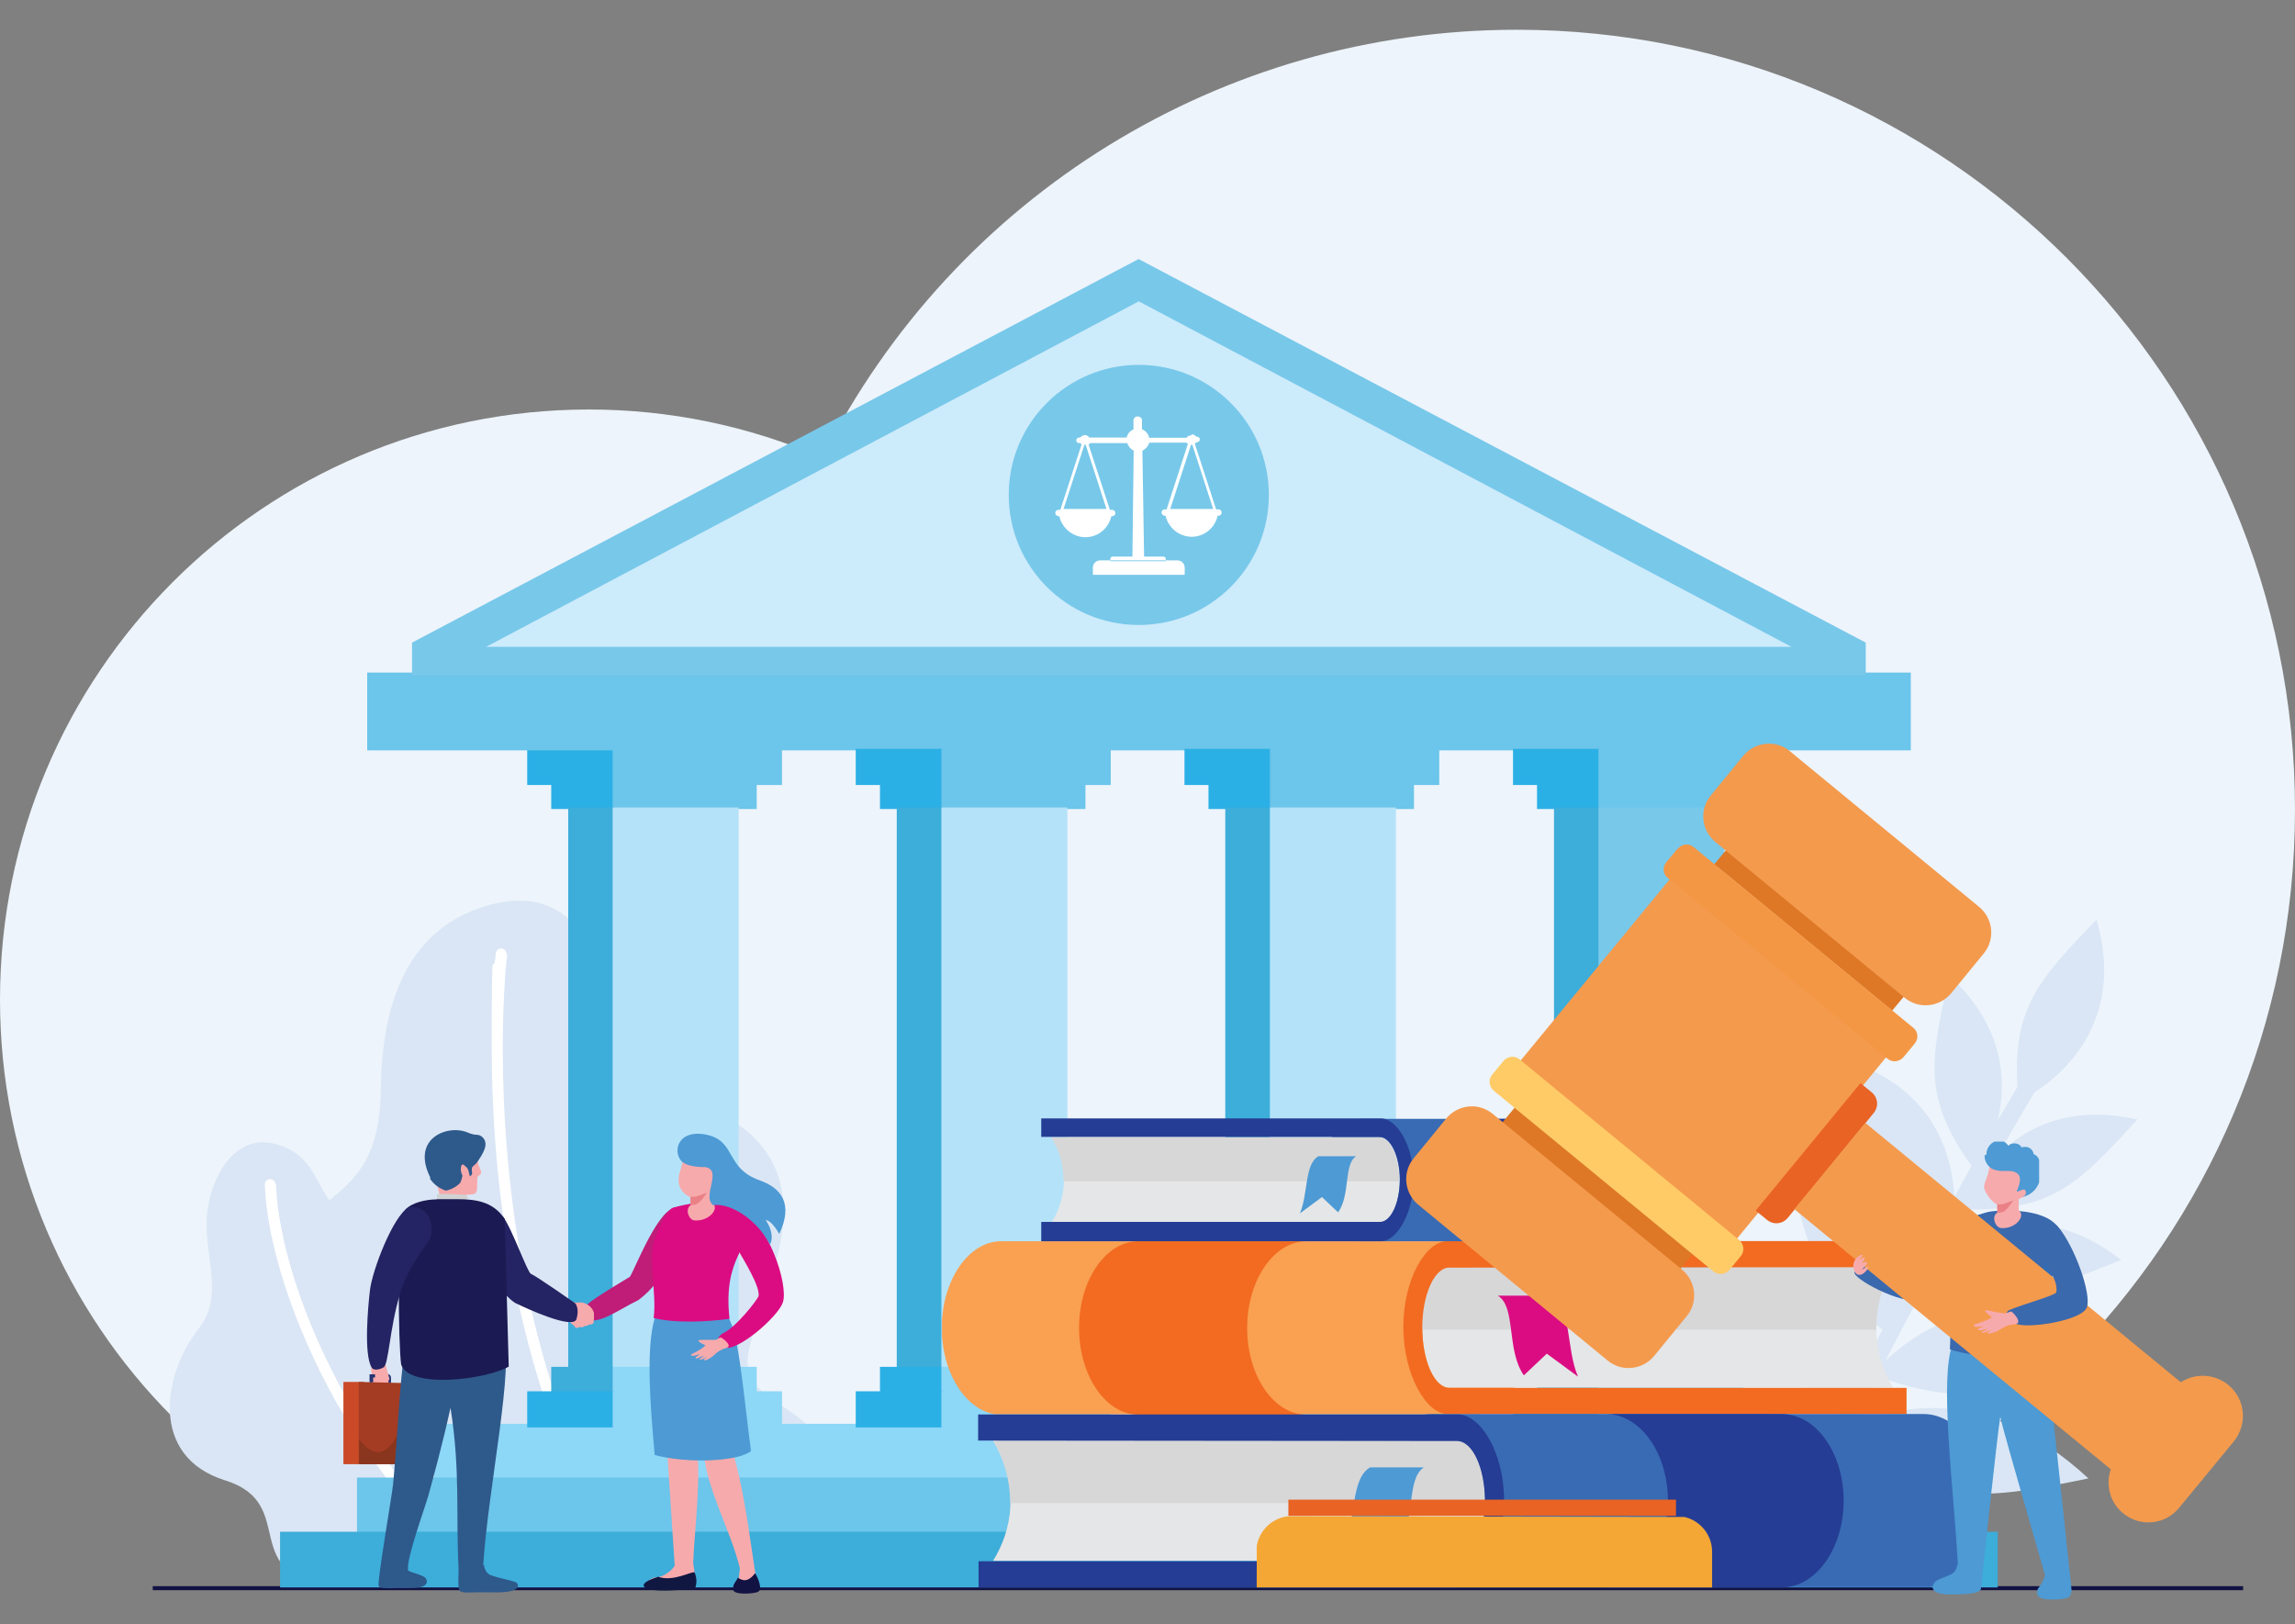 <svg xmlns="http://www.w3.org/2000/svg" xmlns:xlink="http://www.w3.org/1999/xlink" id="Layer_1" data-name="Layer 1" viewBox="0 0 1080 764.4"><rect x="0" y="0" width="1080" height="764.4" fill="#808080" stroke="none"/><defs><style>      .cls-1, .cls-2, .cls-3, .cls-4, .cls-5, .cls-6, .cls-7, .cls-8, .cls-9, .cls-10, .cls-11, .cls-12, .cls-13, .cls-14, .cls-15, .cls-16, .cls-17, .cls-18, .cls-19, .cls-20, .cls-21, .cls-22, .cls-23, .cls-24, .cls-25, .cls-26, .cls-27, .cls-28, .cls-29, .cls-30, .cls-31, .cls-32, .cls-33, .cls-34, .cls-35, .cls-36, .cls-37, .cls-38, .cls-39, .cls-40, .cls-41, .cls-42, .cls-43, .cls-44, .cls-45, .cls-46, .cls-47, .cls-48, .cls-49, .cls-50, .cls-51, .cls-52, .cls-53, .cls-54, .cls-55, .cls-56, .cls-57, .cls-58, .cls-59, .cls-60, .cls-61, .cls-62, .cls-63 {        stroke-width: 0px;      }      .cls-1, .cls-6, .cls-9, .cls-10, .cls-12, .cls-15, .cls-17, .cls-18, .cls-19, .cls-22, .cls-25, .cls-36, .cls-39, .cls-42, .cls-45, .cls-46, .cls-48, .cls-52, .cls-57, .cls-63 {        fill-rule: evenodd;      }      .cls-1, .cls-54 {        fill: #fff;      }      .cls-64 {        clip-path: url(#clippath-45);      }      .cls-2 {        fill: url(#linear-gradient-12);      }      .cls-65 {        clip-path: url(#clippath-20);      }      .cls-66 {        clip-path: url(#clippath-11);      }      .cls-3 {        fill: url(#linear-gradient-17);      }      .cls-67 {        clip-path: url(#clippath-16);      }      .cls-4 {        fill: url(#linear-gradient-19);      }      .cls-5 {        fill: url(#linear-gradient);      }      .cls-68 {        clip-path: url(#clippath-33);      }      .cls-69 {        clip-path: url(#clippath-47);      }      .cls-6 {        fill: #8a351d;      }      .cls-7 {        fill: url(#linear-gradient-21);      }      .cls-70 {        clip-path: url(#clippath-41);      }      .cls-71 {        clip-path: url(#clippath-32);      }      .cls-8 {        fill: url(#linear-gradient-6);      }      .cls-9 {        fill: #253d94;      }      .cls-10 {        fill: #101841;      }      .cls-11 {        fill: #8dd7f7;      }      .cls-12 {        fill: #e5e6e7;      }      .cls-72 {        clip-path: url(#clippath-2);      }      .cls-73 {        clip-path: url(#clippath-13);      }      .cls-74 {        clip-path: url(#clippath-37);      }      .cls-75 {        clip-path: url(#clippath-46);      }      .cls-76 {        clip-path: url(#clippath-25);      }      .cls-77 {        clip-path: url(#clippath-15);      }      .cls-13 {        fill: url(#linear-gradient-15);      }      .cls-78 {        clip-path: url(#clippath-6);      }      .cls-14 {        fill: url(#linear-gradient-11);      }      .cls-15 {        fill: #273473;      }      .cls-79 {        clip-path: url(#clippath-40);      }      .cls-80 {        clip-path: url(#clippath-26);      }      .cls-16, .cls-19 {        fill: #f7aaac;      }      .cls-17, .cls-60 {        fill: #dae6f5;      }      .cls-18 {        fill: #d7d7d8;      }      .cls-20 {        fill: url(#linear-gradient-5);      }      .cls-21 {        fill: #3dadda;      }      .cls-22 {        fill: #a43c23;      }      .cls-23, .cls-81 {        fill: none;      }      .cls-24 {        fill: url(#linear-gradient-31);      }      .cls-82 {        clip-path: url(#clippath-7);      }      .cls-83 {        clip-path: url(#clippath-21);      }      .cls-81 {        stroke: #6cc5ea;        stroke-miterlimit: 22.9;        stroke-width: .4px;      }      .cls-84 {        clip-path: url(#clippath-34);      }      .cls-25, .cls-55 {        fill: #121243;      }      .cls-85 {        clip-path: url(#clippath-1);      }      .cls-86 {        clip-path: url(#clippath-4);      }      .cls-87 {        clip-path: url(#clippath-38);      }      .cls-88 {        clip-path: url(#clippath-36);      }      .cls-89 {        clip-path: url(#clippath-27);      }      .cls-26 {        fill: #ca4a27;      }      .cls-27 {        fill: url(#linear-gradient-13);      }      .cls-28 {        fill: url(#linear-gradient-23);      }      .cls-90 {        clip-path: url(#clippath-44);      }      .cls-29 {        fill: url(#linear-gradient-25);      }      .cls-30 {        fill: url(#linear-gradient-16);      }      .cls-31 {        fill: url(#linear-gradient-22);      }      .cls-32, .cls-52 {        fill: #e96324;      }      .cls-91 {        clip-path: url(#clippath-12);      }      .cls-33 {        fill: url(#linear-gradient-20);      }      .cls-34 {        fill: url(#linear-gradient-14);      }      .cls-35 {        fill: url(#linear-gradient-2);      }      .cls-92 {        clip-path: url(#clippath-24);      }      .cls-93 {        clip-path: url(#clippath-30);      }      .cls-36 {        fill: #de7826;      }      .cls-94 {        clip-path: url(#clippath-22);      }      .cls-37 {        fill: url(#linear-gradient-7);      }      .cls-38 {        fill: url(#linear-gradient-3);      }      .cls-95 {        clip-path: url(#clippath-9);      }      .cls-96 {        clip-path: url(#clippath);      }      .cls-39 {        fill: #bf1d77;      }      .cls-40 {        fill: url(#linear-gradient-9);      }      .cls-97 {        clip-path: url(#clippath-50);      }      .cls-41 {        fill: url(#linear-gradient-27);      }      .cls-42 {        fill: #db0c82;      }      .cls-98 {        clip-path: url(#clippath-48);      }      .cls-99 {        clip-path: url(#clippath-39);      }      .cls-43 {        fill: #6cc5ea;      }      .cls-44 {        fill: #2bb0e6;      }      .cls-100 {        clip-path: url(#clippath-19);      }      .cls-101 {        clip-path: url(#clippath-31);      }      .cls-102 {        clip-path: url(#clippath-3);      }      .cls-45 {        fill: #ccebfb;      }      .cls-46 {        fill: #306cb5;      }      .cls-103 {        clip-path: url(#clippath-43);      }      .cls-47 {        fill: url(#linear-gradient-8);      }      .cls-48 {        fill: #ea8187;      }      .cls-104 {        clip-path: url(#clippath-8);      }      .cls-49 {        fill: url(#linear-gradient-24);      }      .cls-50 {        fill: url(#linear-gradient-26);      }      .cls-51 {        fill: url(#linear-gradient-18);      }      .cls-53 {        fill: url(#linear-gradient-30);      }      .cls-105 {        clip-path: url(#clippath-29);      }      .cls-106 {        clip-path: url(#clippath-18);      }      .cls-107 {        clip-path: url(#clippath-14);      }      .cls-108 {        clip-path: url(#clippath-17);      }      .cls-56 {        fill: url(#linear-gradient-29);      }      .cls-109 {        clip-path: url(#clippath-5);      }      .cls-57 {        fill: #edf4fb;      }      .cls-110 {        clip-path: url(#clippath-42);      }      .cls-58 {        fill: url(#linear-gradient-28);      }      .cls-59 {        fill: url(#linear-gradient-10);      }      .cls-111 {        clip-path: url(#clippath-10);      }      .cls-112 {        clip-path: url(#clippath-23);      }      .cls-61 {        fill: #d0d2d3;      }      .cls-113 {        clip-path: url(#clippath-49);      }      .cls-62 {        fill: url(#linear-gradient-4);      }      .cls-114 {        clip-path: url(#clippath-28);      }      .cls-63 {        fill: #f26b21;      }      .cls-115 {        clip-path: url(#clippath-35);      }    </style><clipPath id="clippath"><rect class="cls-23" y="14" width="1080" height="738.8"></rect></clipPath><clipPath id="clippath-1"><rect class="cls-23" x="288.3" y="380" width="59.3" height="264.1"></rect></clipPath><linearGradient id="linear-gradient" x1="-11.7" y1="-141.4" x2="-11.6" y2="-141.4" gradientTransform="translate(364.6 20289.9) scale(31.4 139.9)" gradientUnits="userSpaceOnUse"><stop offset="0" stop-color="#3dadda"></stop><stop offset="1" stop-color="#b4e3f9"></stop></linearGradient><clipPath id="clippath-2"><rect class="cls-23" y="14" width="1080" height="738.8"></rect></clipPath><clipPath id="clippath-3"><polygon class="cls-23" points="193.9 302.4 193.9 317.8 878 317.8 878 302.4 535.8 121.9 193.9 302.4"></polygon></clipPath><linearGradient id="linear-gradient-2" x1="0" y1="-141.9" x2="0" y2="-141.9" gradientTransform="translate(-16.3 14960.2) scale(362.3 103.9)" gradientUnits="userSpaceOnUse"><stop offset="0" stop-color="#3dadda"></stop><stop offset="1" stop-color="#b4e3f9"></stop></linearGradient><clipPath id="clippath-4"><rect class="cls-23" y="14" width="1080" height="738.8"></rect></clipPath><clipPath id="clippath-5"><path class="cls-23" d="M474.7,232.9c0,33.8,27.4,61.2,61.2,61.2s61.2-27.4,61.2-61.2-27.4-61.2-61.2-61.2-61.2,27.4-61.2,61.2h0Z"></path></clipPath><linearGradient id="linear-gradient-3" x1="-6.6" y1="-142" x2="-6.6" y2="-142" gradientTransform="translate(429.7 9446.8) scale(64.9)" gradientUnits="userSpaceOnUse"><stop offset="0" stop-color="#3dadda"></stop><stop offset="1" stop-color="#b4e3f9"></stop></linearGradient><clipPath id="clippath-6"><rect class="cls-23" y="14" width="1080" height="738.8"></rect></clipPath><clipPath id="clippath-7"><rect class="cls-23" x="443" y="380" width="59.3" height="264.1"></rect></clipPath><linearGradient id="linear-gradient-4" x1="-14.3" y1="-141.4" x2="-14.2" y2="-141.4" gradientTransform="translate(446.5 20289.9) scale(31.4 139.9)" gradientUnits="userSpaceOnUse"><stop offset="0" stop-color="#3dadda"></stop><stop offset="1" stop-color="#b4e3f9"></stop></linearGradient><clipPath id="clippath-8"><rect class="cls-23" x="597.6" y="380" width="59.3" height="264.1"></rect></clipPath><linearGradient id="linear-gradient-5" x1="-16.9" y1="-141.4" x2="-16.8" y2="-141.4" gradientTransform="translate(528.4 20289.9) scale(31.4 139.9)" gradientUnits="userSpaceOnUse"><stop offset="0" stop-color="#3dadda"></stop><stop offset="1" stop-color="#b4e3f9"></stop></linearGradient><clipPath id="clippath-9"><rect class="cls-23" x="752.2" y="380" width="59.3" height="264.1"></rect></clipPath><linearGradient id="linear-gradient-6" x1="-19.4" y1="-141.4" x2="-19.4" y2="-141.4" gradientTransform="translate(610.3 20289.9) scale(31.4 139.9)" gradientUnits="userSpaceOnUse"><stop offset="0" stop-color="#3dadda"></stop><stop offset="1" stop-color="#b4e3f9"></stop></linearGradient><clipPath id="clippath-10"><rect class="cls-23" y="14" width="1080" height="738.8"></rect></clipPath><clipPath id="clippath-11"><path class="cls-23" d="M471.1,584.1c-15.3,0-27.9,18.3-27.9,40.8s12.7,40.8,27.9,40.8h221.3c15.3,0,27.9-18.3,27.9-40.8s-12.7-40.8-27.9-40.8h-221.3,0Z"></path></clipPath><linearGradient id="linear-gradient-7" x1="-2.2" y1="-136.9" x2="-2.2" y2="-136.9" gradientTransform="translate(331.3 6527.2) scale(146.7 43.1)" gradientUnits="userSpaceOnUse"><stop offset="0" stop-color="#f26b21"></stop><stop offset="1" stop-color="#ffd481"></stop></linearGradient><clipPath id="clippath-12"><rect class="cls-23" y="14" width="1080" height="738.8"></rect></clipPath><clipPath id="clippath-13"><path class="cls-23" d="M673.9,665.4c-16,0-29.3,18.3-29.3,40.8s13.2,40.8,29.3,40.8h231.3c16,0,29.3-18.3,29.3-40.8s-13.2-40.8-29.3-40.8h-231.3Z"></path></clipPath><linearGradient id="linear-gradient-8" x1="-2.9" y1="-136.1" x2="-2.9" y2="-136.1" gradientTransform="translate(431.3 6570.3) scale(153.4 43.1)" gradientUnits="userSpaceOnUse"><stop offset="0" stop-color="#253d94"></stop><stop offset=".7" stop-color="#3a7abe"></stop><stop offset="1" stop-color="#4d9ad4"></stop></linearGradient><clipPath id="clippath-14"><rect class="cls-23" y="14" width="1080" height="738.8"></rect></clipPath><clipPath id="clippath-15"><path class="cls-23" d="M645,690.4c-9.6,5.1-6.8,25.1-12.5,38.1l14.7-10.8,10.8,10.2c8.3-11.9,3.6-32.1,12.1-37.4h-25.1v-.2Z"></path></clipPath><linearGradient id="linear-gradient-9" x1="-28.1" y1="-125.3" x2="-28" y2="-125.3" gradientTransform="translate(558.3 3240.4) scale(19.9 20.2)" gradientUnits="userSpaceOnUse"><stop offset="0" stop-color="#253d94"></stop><stop offset=".7" stop-color="#3a7abe"></stop><stop offset="1" stop-color="#4d9ad4"></stop></linearGradient><clipPath id="clippath-16"><rect class="cls-23" y="14" width="1080" height="738.8"></rect></clipPath><clipPath id="clippath-17"><path class="cls-23" d="M927.8,625c.4,4.7-8.5,4.7-10,11.1-4.3,19.3,1.5,64.6,3.6,100.3h-.4c0,1.7-1.1,3.4-2.6,4.3-2.3,1.3-6.4,2.3-7.7,3.6-.9.9-4.7,6.4,8.7,6,9.6-.2,11.9-.9,12.8-2.5,0-.2,7.9-74.8,9.1-81,1.7,7.7,21.1,74.4,21.1,74.6-.8,2.3-1.9,4.5-3.4,6.2-.6,1.9-1.7,5.3,7.6,5.1s7.4-2.5,8.3-4c-4.2-39.7-10.8-103.5-12.8-114l-.6-.6c-.8-32.7-9.4-45.5-17.7-45.5s-17.7,14.9-16,36.3h.2Z"></path></clipPath><linearGradient id="linear-gradient-10" x1="-15.8" y1="-139.8" x2="-15.6" y2="-139.8" gradientTransform="translate(707.6 13265.3) scale(45.3 90.1)" gradientUnits="userSpaceOnUse"><stop offset="0" stop-color="#101841"></stop><stop offset="0" stop-color="#151f49"></stop><stop offset=".3" stop-color="#1f3363"></stop><stop offset=".5" stop-color="#0f5190"></stop><stop offset=".8" stop-color="#287bc0"></stop><stop offset="1" stop-color="#4d9ad4"></stop></linearGradient><clipPath id="clippath-18"><path class="cls-23" d="M931.2,571.6h0c-8.3,3-22.7,22.5-24,22.7-1.5,0-22.3,1.9-28.5,0-1.7-2.3-4.7,1.1-6,4.3-1.1,2.8,20.6,14.9,31,13.4,11.7-1.7,25.7-16.2,29.8-25.1,2.8-4.2-.9-15.1-2.1-15.1l-.2-.2Z"></path></clipPath><linearGradient id="linear-gradient-11" x1="-19.6" y1="-127.6" x2="-19.6" y2="-127.6" gradientTransform="translate(675.8 3514.7) scale(34.6 22.9)" gradientUnits="userSpaceOnUse"><stop offset="0" stop-color="#273986"></stop><stop offset=".2" stop-color="#1c4fa2"></stop><stop offset=".6" stop-color="#3676bc"></stop><stop offset=".8" stop-color="#468fcd"></stop><stop offset="1" stop-color="#4d9ad4"></stop></linearGradient><clipPath id="clippath-19"><path class="cls-23" d="M931.2,571.6c-13,10-13,51.5-13.6,63.4,10.8,3.4,27.4,4.9,45.5,1.7-3.2-29.3,9.3-53.4,5.3-59.3-3.6-5.3-13.2-7.7-23-7.7s-9.6.6-14.2,1.9h0Z"></path></clipPath><linearGradient id="linear-gradient-12" x1="-31.2" y1="-137.9" x2="-31.2" y2="-137.9" gradientTransform="translate(1193.8 4796.1) scale(38.3 30.4)" gradientUnits="userSpaceOnUse"><stop offset="0" stop-color="#273986"></stop><stop offset=".2" stop-color="#1c4fa2"></stop><stop offset=".6" stop-color="#3676bc"></stop><stop offset=".8" stop-color="#468fcd"></stop><stop offset="1" stop-color="#4d9ad4"></stop></linearGradient><clipPath id="clippath-20"><rect class="cls-23" y="14" width="1080" height="738.8"></rect></clipPath><clipPath id="clippath-21"><path class="cls-23" d="M933.9,543.8c0,2.1.9,4.2,2.6,5.5.4.4.8.6,1.1.8,1.9.8,4.2,1.1,6.2.9,2.3,0,4.3,0,5.9,1.5,1.3,1.5,1.1,3.6-.2,7-.4.9-.9,1.7.8.9.8-.4,2.1-.8,2.5-.6.8.8.8,2.1,0,2.8-.4.2-.9.6-.9.6,5.1-1.1,8.5-5.7,8.3-10.8,0-1.3,0-2.6-.4-4,0-.4.2-.8,0-1.3,0-1.7-1.1-3.4-2.8-4-.2-1.9-1.9-3.4-3.8-3.4s-1.1,0-1.7.4c-1.1-2.1-3.8-2.6-5.7-1.5-.2,0-.4.4-.6.6-1.1-1.5-2.6-2.5-4.5-2.5-3.4.2-6,3.2-5.9,6.6l-.9.4Z"></path></clipPath><linearGradient id="linear-gradient-13" x1="-53.6" y1="-119.6" x2="-53.4" y2="-119.6" gradientTransform="translate(724.3 2224.8) scale(13.6 14)" gradientUnits="userSpaceOnUse"><stop offset="0" stop-color="#101841"></stop><stop offset="0" stop-color="#151f49"></stop><stop offset=".3" stop-color="#1f3363"></stop><stop offset=".5" stop-color="#0f5190"></stop><stop offset=".8" stop-color="#287bc0"></stop><stop offset="1" stop-color="#4d9ad4"></stop></linearGradient><clipPath id="clippath-22"><path class="cls-23" d="M641.4,526.5c-11.3,0-20.6,13-20.6,28.9s9.3,28.9,20.6,28.9h163.7c11.3,0,20.6-13,20.6-28.9s-9.3-28.9-20.6-28.9h-163.7Z"></path></clipPath><linearGradient id="linear-gradient-14" x1="-4.3" y1="-134.9" x2="-4.3" y2="-134.9" gradientTransform="translate(463.5 4670.2) scale(108.6 30.5)" gradientUnits="userSpaceOnUse"><stop offset="0" stop-color="#253d94"></stop><stop offset=".7" stop-color="#3a7abe"></stop><stop offset="1" stop-color="#4d9ad4"></stop></linearGradient><clipPath id="clippath-23"><rect class="cls-23" y="14" width="1080" height="738.8"></rect></clipPath><clipPath id="clippath-24"><path class="cls-23" d="M620.6,544c-6.8,3.6-4.9,17.7-8.9,27l10.4-7.7,7.6,7.2c5.9-8.3,2.5-22.7,8.5-26.4h-17.7.2Z"></path></clipPath><linearGradient id="linear-gradient-15" x1="-39.4" y1="-122.4" x2="-39.2" y2="-122.4" gradientTransform="translate(553.2 2308.5) scale(14.1 14.3)" gradientUnits="userSpaceOnUse"><stop offset="0" stop-color="#253d94"></stop><stop offset=".7" stop-color="#3a7abe"></stop><stop offset="1" stop-color="#4d9ad4"></stop></linearGradient><clipPath id="clippath-25"><rect class="cls-23" y="14" width="1080" height="738.8"></rect></clipPath><clipPath id="clippath-26"><path class="cls-23" d="M692.7,520.6c-4.7,0-9.1,2.1-12.1,5.7l-15.3,18.7c-5.5,6.6-4.5,16.4,2.1,21.9l89.1,73.3c6.6,5.5,16.4,4.5,21.9-2.1l15.3-18.7c5.5-6.6,4.5-16.4-2.1-21.9l-89.1-73.3c-2.8-2.3-6.2-3.6-9.8-3.6h0Z"></path></clipPath><linearGradient id="linear-gradient-16" x1="-7.6" y1="-141.2" x2="-7.6" y2="-141.2" gradientTransform="translate(756 14560.8) scale(97.9 99)" gradientUnits="userSpaceOnUse"><stop offset="0" stop-color="#e96324"></stop><stop offset="1" stop-color="#ffd076"></stop></linearGradient><clipPath id="clippath-27"><path class="cls-23" d="M788.1,410.9l-75.9,92.3c-1.1,1.5-.9,3.6.4,4.7l96.7,79.5c1.5,1.1,3.6.9,4.7-.4l75.9-92.3c1.1-1.5.9-3.6-.4-4.7l-96.7-79.5c-1.5-1.1-3.6-.9-4.7.4Z"></path></clipPath><linearGradient id="linear-gradient-17" x1="-5.4" y1="-141.4" x2="-5.4" y2="-141.4" gradientTransform="translate(719.4 19430.4) scale(133.8 133.9)" gradientUnits="userSpaceOnUse"><stop offset="0" stop-color="#e96324"></stop><stop offset="1" stop-color="#ffd076"></stop></linearGradient><clipPath id="clippath-28"><path class="cls-23" d="M707.5,499.3l-5.3,6.4c-1.9,2.3-1.5,5.7.8,7.6l103.3,85c2.3,1.9,5.7,1.5,7.6-.8l5.3-6.4c1.9-2.3,1.5-5.7-.8-7.6l-103.3-85c-2.3-1.9-5.7-1.5-7.6.8Z"></path></clipPath><linearGradient id="linear-gradient-18" x1="-9.6" y1="-139.8" x2="-9.5" y2="-139.8" gradientTransform="translate(789.8 12261.2) scale(82.3 83.8)" gradientUnits="userSpaceOnUse"><stop offset="0" stop-color="#e96324"></stop><stop offset="1" stop-color="#ffcb66"></stop></linearGradient><clipPath id="clippath-29"><rect class="cls-23" y="14" width="1080" height="738.8"></rect></clipPath><clipPath id="clippath-30"><path class="cls-23" d="M820.4,355.6l-15.3,18.7c-5.5,6.6-4.5,16.4,2.1,21.9l89.1,73.3c6.6,5.5,16.4,4.5,21.9-2.1l15.3-18.7c5.5-6.6,4.5-16.4-2.1-21.9l-89.1-73.3c-6.6-5.5-16.4-4.5-21.9,2.1h0Z"></path></clipPath><linearGradient id="linear-gradient-19" x1="-8.1" y1="-140.3" x2="-8.1" y2="-140.3" gradientTransform="translate(788.6 14318.8) scale(98.1 99.1)" gradientUnits="userSpaceOnUse"><stop offset="0" stop-color="#e96324"></stop><stop offset="1" stop-color="#ffd076"></stop></linearGradient><clipPath id="clippath-31"><path class="cls-23" d="M789.4,399.4l-5.3,6.4c-1.9,2.3-1.5,5.7.8,7.4l103.3,85c2.3,1.9,5.7,1.5,7.6-.8l5.3-6.4c1.9-2.3,1.5-5.7-.8-7.4l-103.3-85c-2.3-1.9-5.7-1.5-7.4.8h-.2Z"></path></clipPath><linearGradient id="linear-gradient-20" x1="-9.8" y1="-140.1" x2="-9.8" y2="-140.1" gradientTransform="translate(805 12188.1) scale(82.6 83.8)" gradientUnits="userSpaceOnUse"><stop offset="0" stop-color="#e96324"></stop><stop offset="1" stop-color="#ffcb66"></stop></linearGradient><clipPath id="clippath-32"><rect class="cls-23" y="14" width="1080" height="738.8"></rect></clipPath><clipPath id="clippath-33"><path class="cls-23" d="M844.4,569l155.2,127.6c11.1,9.3,27.8,7.6,37-3.6,9.3-11.1,7.6-27.8-3.6-37l-155.2-127.6-33.4,40.6h0Z"></path></clipPath><linearGradient id="linear-gradient-21" x1="-6" y1="-140.9" x2="-6" y2="-140.9" gradientTransform="translate(843.3 20636.9) scale(140.8 142.1)" gradientUnits="userSpaceOnUse"><stop offset="0" stop-color="#e96324"></stop><stop offset="1" stop-color="#ffd076"></stop></linearGradient><clipPath id="clippath-34"><path class="cls-23" d="M1022.2,654.5l-25.7,31.2c-6.6,8.1-5.3,20,2.6,26.4,7.9,6.6,19.8,5.5,26.4-2.6l25.7-31.2c6.6-8.1,5.5-20-2.6-26.6-8.1-6.6-20-5.5-26.6,2.6l.2.2Z"></path></clipPath><linearGradient id="linear-gradient-22" x1="-20.2" y1="-136.6" x2="-20.2" y2="-136.6" gradientTransform="translate(1047.4 7775.5) scale(52.1 51.9)" gradientUnits="userSpaceOnUse"><stop offset="0" stop-color="#e96324"></stop><stop offset="1" stop-color="#ffd076"></stop></linearGradient><clipPath id="clippath-35"><path class="cls-23" d="M959.2,585.6c-.4,7.9,9.6,14,8.5,22.5-.4,1.5-16,5.7-21.9,8.3-1.3.4-1.9,1.7-1.5,3,0,.2,0,.4.4.6.8,1.7,1.5,2.1,4.2,3,5.5,2.3,31-1.5,33.2-7.9,2.1-6.4-5.7-28.3-13.4-37.6-.8-1.1-1.9-1.7-3.2-1.9-3.2,0-5.7,5.3-6,10h-.2Z"></path></clipPath><linearGradient id="linear-gradient-23" x1="-29.7" y1="-134" x2="-29.7" y2="-134" gradientTransform="translate(1005.7 5075.5) scale(33.8 33.4)" gradientUnits="userSpaceOnUse"><stop offset="0" stop-color="#273986"></stop><stop offset=".2" stop-color="#1c4fa2"></stop><stop offset=".6" stop-color="#3676bc"></stop><stop offset=".8" stop-color="#468fcd"></stop><stop offset="1" stop-color="#4d9ad4"></stop></linearGradient><clipPath id="clippath-36"><rect class="cls-23" y="14" width="1080" height="738.8"></rect></clipPath><clipPath id="clippath-37"><path class="cls-23" d="M608,713.4c-9.3,0-16.8,7.6-16.8,16.8v16.8h214.5v-16.8c0-9.3-7.6-16.8-16.8-16.8h-180.9,0Z"></path></clipPath><linearGradient id="linear-gradient-24" x1="-58.3" y1="-143" x2="-58.3" y2="-143" gradientTransform="translate(1045.8 16972.4) scale(18 113.6)" gradientUnits="userSpaceOnUse"><stop offset="0" stop-color="#e96324"></stop><stop offset="1" stop-color="#feea46"></stop></linearGradient><clipPath id="clippath-38"><rect class="cls-23" y="14" width="1080" height="738.8"></rect></clipPath><clipPath id="clippath-39"><path class="cls-23" d="M191.6,628.1h0c-3.4,16.6-4.2,44.7-6.6,70.2-.6,5.9-7.7,46.6-6.8,48.1.8,1.1,3.6,1.1,8.9.9h6.2c9.6,0,7.7-4,6.8-4.9-2.5-1.9-7.9-2.5-8.1-3.6-.8-5.5,8.1-29.6,9.6-35.1,2.5-9.1,6.6-24,10.4-41.2,4.7,29.3,2.5,50.8,3.8,75.7,0,2.8-.4,8.9.4,10.2.8,1.1,3.2,1.1,7.9.9h7.7c14,.4,12.3-3.6,11.3-4.5s-10.2-2.5-12.7-3.8c-1.5-.9-2.5-2.6-2.6-4.5h-.4c2.3-36.3,15.1-96.1,9.1-106.7-1.7-6.6-10.8-6.6-10.4-11.3,1.7-21.7-7.4-37-16.6-37s-17.6,13.2-18.3,46.4h.4Z"></path></clipPath><linearGradient id="linear-gradient-25" x1="-7.1" y1="-139.9" x2="-7.1" y2="-139.9" gradientTransform="translate(320.2 13546.5) scale(44.5 92.1)" gradientUnits="userSpaceOnUse"><stop offset="0" stop-color="#101841"></stop><stop offset="0" stop-color="#151f49"></stop><stop offset=".3" stop-color="#1f3363"></stop><stop offset=".5" stop-color="#0f5190"></stop><stop offset=".8" stop-color="#287bc0"></stop><stop offset="1" stop-color="#4d9ad4"></stop></linearGradient><clipPath id="clippath-40"><rect class="cls-23" y="14" width="1080" height="738.8"></rect></clipPath><clipPath id="clippath-41"><path class="cls-23" d="M202.2,554.4c1.7,2.8,4.5,4.9,7.7,5.9,2.5-.6,4.7-1.7,6.6-3.6.8-.8,1.9-7.4,2.3-7.6,1.5-.6,2.3,4.5,2.3,4.5.2-.2.9-.6,1.1-1.3,0-.4-.4-2.5,0-3,.2-.4,1.9-1.7,2.3-2.3,2.8-4.2,6-8.9,2.3-12.1-.8-.6-1.5-.9-2.5-.9s-2.6-.4-3.8-.9c-1.9-.9-4.2-1.3-6.2-1.3-9.3,0-19.4,7.4-11.7,22.5l-.4.2Z"></path></clipPath><linearGradient id="linear-gradient-26" x1="-17.3" y1="-126.5" x2="-17.3" y2="-126.5" gradientTransform="translate(344 2596.3) scale(19.9 16.2)" gradientUnits="userSpaceOnUse"><stop offset="0" stop-color="#101841"></stop><stop offset="0" stop-color="#151f49"></stop><stop offset=".3" stop-color="#1f3363"></stop><stop offset=".5" stop-color="#0f5190"></stop><stop offset=".8" stop-color="#287bc0"></stop><stop offset="1" stop-color="#4d9ad4"></stop></linearGradient><clipPath id="clippath-42"><rect class="cls-23" y="14" width="1080" height="738.8"></rect></clipPath><clipPath id="clippath-43"><path class="cls-23" d="M227.3,584.3c3.8,8.3,5.3,22.3,14.9,28.7,6,3,27.6,12.8,29.1,7.7s-.6-7.4-.6-7.4c0,0-18.5-13-20.8-13.8-1.7-.6-8.9-21.3-13.2-27h-.2c-1.9,0-10.8,8.3-9.3,11.7Z"></path></clipPath><linearGradient id="linear-gradient-27" x1="-13.7" y1="-131.2" x2="-13.5" y2="-131.2" gradientTransform="translate(338 4299.5) scale(24.9 28.2)" gradientUnits="userSpaceOnUse"><stop offset="0" stop-color="#121243"></stop><stop offset="1" stop-color="#242363"></stop></linearGradient><clipPath id="clippath-44"><path class="cls-23" d="M205.4,564.4c-4.9,0-11.7,1.5-14.7,4.9-4.2,4.9-3.2,65.1-1.9,72.9,4.2,11.5,39.8,7,50.6.9l-1.9-69.5c-5.5-8.3-13.8-9.3-22.5-9.3h-9.6Z"></path></clipPath><linearGradient id="linear-gradient-28" x1="-11.1" y1="-136.5" x2="-11.1" y2="-136.5" gradientTransform="translate(314 7076.9) scale(28.1 47.4)" gradientUnits="userSpaceOnUse"><stop offset="0" stop-color="#121243"></stop><stop offset="1" stop-color="#242363"></stop></linearGradient><clipPath id="clippath-45"><path class="cls-23" d="M192.2,568.2c-7.2,4-17,29.5-18.1,38.9-.9,7.7-3,30.2.8,36.4,1.1,1.9,4.5.6,5.5,0,2.5-.9,2.8-17.7,7.7-34.2,4-13.6,12.3-22.7,14.2-26.2,1.9-4.2.4-12.1-3.8-14-1.3-.8-2.8-1.1-4.5-1.3-.6,0-1.3,0-1.7.4h0Z"></path></clipPath><linearGradient id="linear-gradient-29" x1="-11.3" y1="-139.7" x2="-11.2" y2="-139.7" gradientTransform="translate(449.7 6585.5) scale(39.9 42.8)" gradientUnits="userSpaceOnUse"><stop offset="0" stop-color="#121243"></stop><stop offset="1" stop-color="#242363"></stop></linearGradient><clipPath id="clippath-46"><rect class="cls-23" y="14" width="1080" height="738.8"></rect></clipPath><clipPath id="clippath-47"><path class="cls-23" d="M308.1,620.3c-4.2,14.2-2.1,41.2,0,64.4,15.9,4.2,39.5,3,45.3-1.9-4-30.2-5.9-59.3-12.1-64.6-4.7-11.1-10.2-14.9-15.1-14.9-9.1,0-16.8,12.1-18.1,17.2v-.2Z"></path></clipPath><linearGradient id="linear-gradient-30" x1="-13.6" y1="-136.7" x2="-13.4" y2="-136.7" gradientTransform="translate(395.1 7055.9) scale(29.2 46.9)" gradientUnits="userSpaceOnUse"><stop offset="0" stop-color="#101841"></stop><stop offset="0" stop-color="#151f49"></stop><stop offset=".3" stop-color="#1f3363"></stop><stop offset=".5" stop-color="#0f5190"></stop><stop offset=".8" stop-color="#287bc0"></stop><stop offset="1" stop-color="#4d9ad4"></stop></linearGradient><clipPath id="clippath-48"><rect class="cls-23" y="14" width="1080" height="738.8"></rect></clipPath><clipPath id="clippath-49"><path class="cls-23" d="M321.4,546.9c2.8,2.5,10.4,2.3,10.4,2.3,8.5,1.3-1.7,13.8,3.8,17.9,8.7-1.1,21.1,7.4,26.6,18.5,1.1-.9,2.1-5.7-1.9-11.5,3.2.4,6.4,6.6,6.4,6.6,6.8-14.5.8-21.7-9.3-25.3-15.5-5.5-11.3-17.4-23.2-21-1.9-.6-4-.9-6-.9-9.8,0-11.7,9.4-6.8,13.6v-.2Z"></path></clipPath><linearGradient id="linear-gradient-31" x1="-19" y1="-144.5" x2="-18.8" y2="-144.5" gradientTransform="translate(598.6 5472.2) scale(31.7 34)" gradientUnits="userSpaceOnUse"><stop offset="0" stop-color="#101841"></stop><stop offset="0" stop-color="#151f49"></stop><stop offset=".3" stop-color="#1f3363"></stop><stop offset=".5" stop-color="#0f5190"></stop><stop offset=".8" stop-color="#287bc0"></stop><stop offset="1" stop-color="#4d9ad4"></stop></linearGradient><clipPath id="clippath-50"><rect class="cls-23" y="14" width="1080" height="738.8"></rect></clipPath></defs><g id="Group_367" data-name="Group 367"><g class="cls-96"><g id="Group_366" data-name="Group 366"><path id="Path_353" data-name="Path 353" class="cls-57" d="M277.2,192.7c37.8,0,75.1,7.7,109.7,22.7C449.2,91.8,575.5,14,713.7,14c202.2,0,366.3,164.3,366.3,367s-164.1,367-366.3,367h-436.5C124,748.1,0,623.7,0,470.4S124,192.7,277.2,192.7"></path><rect id="Rectangle_287" data-name="Rectangle 287" class="cls-55" x="71.9" y="746.4" width="983.7" height="1.9"></rect><path id="Path_354" data-name="Path 354" class="cls-60" d="M949.2,511.7c-3,5.1-6,10.4-9.1,15.5,4.3-18.1,3.4-43.8-22.7-68-9.1,39.7-12.7,57.2,10.4,89.5-2.8,4.9-5.5,9.8-8.1,14.5-.9-18.5-8.7-51.2-51.4-64.4,8.7,38.7,13,56.3,45.5,75-7.2,13-14,25.5-20.4,37.6,1.3-22.7-4.3-61.4-52.1-83.3,4.5,48.3,7.2,69.9,44.6,97.6-4.9,9.4-9.4,18.3-14,27.2-2.5-19.4-15.9-62.1-82.7-77.2,18.9,44.9,27.8,64.6,78.5,85.3-10,20-18.9,38.5-26.4,55.1l5.5,7.4c6.2-13.6,13.2-28.3,21-44.4,46.1,30.4,67.2,26.4,115,16.6-51.4-47.4-94.6-32.7-111.4-23.8,3.8-7.7,7.9-15.9,12.1-24.2,46.3,16.6,65.3,6.6,108.6-17.6-51.9-31.2-90.4-3.4-104.8,10.2,7-13.6,14.5-27.8,22.7-42.7,34.4,16.6,51,10.4,88.2-4.7-35.5-27.9-67.2-15.3-82.7-5.5,3.2-6,6.6-12.1,10.2-18.3,40.2.8,52.5-12.1,80.1-42.3-31.9-7.2-52.9,4-65.5,16.6,5.5-9.6,11.1-19.3,17-29.3,14.2-9.1,43-34.2,29.3-81.4-27.4,28.5-39.5,41.7-37.2,78.7"></path><path id="Path_355" data-name="Path 355" class="cls-60" d="M352.3,746.8s47-21.5,40-54.8c-7-33.2-45.3-29.8-40-56.1,5.3-26.2,30.4-67.2,5.9-96.9-24.5-29.6-65.1-11.9-70.2-58-4.2-37.2-21.3-63.4-54.6-55.9-30.8,7.2-53.6,31-54.2,87.8-.6,60.4-43,43.4-43.6,88-.6,44.7,35.1,44.7,49.1,75,6.6,14.2-10.6,64.2,40,70.8h127.6Z"></path><path id="Path_356" data-name="Path 356" class="cls-54" d="M238.7,449.6s0,.9-.4,3c-.6,6-1.7,20.4-1.7,40.6,0,59.1,9.3,167.1,68,253.2,0,0,0,.4.2.4h-6.2c-58.2-87.2-67.2-194.7-67.2-253.8s.6-29.5,1.9-44.2c0-1.5,1.3-2.5,2.6-2.5s2.5,1.3,2.5,2.6v.2"></path><path id="Path_357" data-name="Path 357" class="cls-17" d="M295.7,747s7.4-41-20.4-57.8c-27.8-16.8-56.3-29.6-53.1-56.6,3.2-27-4.5-58.7-49.1-59.3-27.6-.4-17.2-29.5-45.1-35.3-17-3.6-28.1,14.3-30.4,31.7-2.5,19.8,8.7,39.5-4.2,55.7-16.6,21-23.4,60,12.5,71.2s4,45.3,52.9,50.2h136.9v.2Z"></path><path id="Path_358" data-name="Path 358" class="cls-54" d="M129.9,557.4c.9,26.1,12.5,63.4,32.3,98.9,19.8,35.5,47.8,69.5,81.2,89.3.6.2.8.8,1.1,1.1h-8.9c-32.3-21-58.7-53.8-78-88-20-36.1-31.9-73.8-33-101.2,0-1.5,1.1-2.6,2.5-2.6s2.6,1.1,2.6,2.5h0"></path><rect id="Rectangle_288" data-name="Rectangle 288" class="cls-11" x="204.3" y="670" width="663.1" height="26.2"></rect><rect id="Rectangle_289" data-name="Rectangle 289" class="cls-43" x="168" y="695.3" width="735.6" height="26.2"></rect><rect id="Rectangle_290" data-name="Rectangle 290" class="cls-21" x="131.8" y="720.8" width="808.3" height="26.2"></rect><rect id="Rectangle_291" data-name="Rectangle 291" class="cls-44" x="259.4" y="368.4" width="29.6" height="12.3"></rect><rect id="Rectangle_292" data-name="Rectangle 292" class="cls-43" x="288.3" y="368.4" width="67.8" height="12.3"></rect><rect id="Rectangle_293" data-name="Rectangle 293" class="cls-44" x="248.1" y="352.4" width="41" height="17"></rect><rect id="Rectangle_294" data-name="Rectangle 294" class="cls-43" x="288.3" y="352.4" width="79.7" height="17"></rect><rect id="Rectangle_295" data-name="Rectangle 295" class="cls-21" x="267.4" y="380" width="21.7" height="264.1"></rect></g></g></g><g id="Group_369" data-name="Group 369"><g class="cls-85"><g id="Group_368" data-name="Group 368"><rect id="Rectangle_297" data-name="Rectangle 297" class="cls-5" x="288.3" y="380" width="59.3" height="264.1"></rect></g></g></g><g id="Group_371" data-name="Group 371"><g class="cls-72"><g id="Group_370" data-name="Group 370"><rect id="Rectangle_299" data-name="Rectangle 299" class="cls-21" x="259.4" y="643.2" width="29.6" height="12.3"></rect><rect id="Rectangle_300" data-name="Rectangle 300" class="cls-11" x="288.3" y="643.2" width="67.8" height="12.3"></rect><rect id="Rectangle_301" data-name="Rectangle 301" class="cls-44" x="248.1" y="654.7" width="41" height="17"></rect><rect id="Rectangle_302" data-name="Rectangle 302" class="cls-11" x="288.3" y="654.7" width="79.7" height="17"></rect><rect id="Rectangle_303" data-name="Rectangle 303" class="cls-43" x="172.8" y="316.5" width="726.4" height="36.6"></rect></g></g></g><g id="Group_373" data-name="Group 373"><g class="cls-102"><g id="Group_372" data-name="Group 372"><rect id="Rectangle_305" data-name="Rectangle 305" class="cls-35" x="193.9" y="121.7" width="684.1" height="196.2"></rect></g></g></g><g id="Group_375" data-name="Group 375"><g class="cls-86"><g id="Group_374" data-name="Group 374"><path id="Path_360" data-name="Path 360" class="cls-45" d="M228.7,304.4h614.4l-307.2-162.6-307.2,162.6Z"></path></g></g></g><g id="Group_377" data-name="Group 377"><g class="cls-109"><g id="Group_376" data-name="Group 376"><rect id="Rectangle_307" data-name="Rectangle 307" class="cls-38" x="474.7" y="171.7" width="122.5" height="122.5"></rect></g></g></g><g id="Group_379" data-name="Group 379"><g class="cls-78"><g id="Group_378" data-name="Group 378"><rect id="Rectangle_308" data-name="Rectangle 308" class="cls-44" x="414.1" y="368.4" width="29.6" height="12.3"></rect><rect id="Rectangle_309" data-name="Rectangle 309" class="cls-44" x="568.7" y="368.4" width="29.6" height="12.3"></rect><rect id="Rectangle_310" data-name="Rectangle 310" class="cls-44" x="723.3" y="368.4" width="29.6" height="12.3"></rect><rect id="Rectangle_311" data-name="Rectangle 311" class="cls-43" x="443" y="368.4" width="67.8" height="12.3"></rect><rect id="Rectangle_312" data-name="Rectangle 312" class="cls-43" x="597.6" y="368.4" width="67.8" height="12.3"></rect><rect id="Rectangle_313" data-name="Rectangle 313" class="cls-43" x="752.2" y="368.4" width="67.8" height="12.3"></rect><rect id="Rectangle_314" data-name="Rectangle 314" class="cls-44" x="402.7" y="352.4" width="41" height="17"></rect><rect id="Rectangle_315" data-name="Rectangle 315" class="cls-44" x="557.4" y="352.4" width="41" height="17"></rect><rect id="Rectangle_316" data-name="Rectangle 316" class="cls-44" x="712" y="352.4" width="41" height="17"></rect><rect id="Rectangle_317" data-name="Rectangle 317" class="cls-43" x="443" y="352.4" width="79.7" height="17"></rect><rect id="Rectangle_318" data-name="Rectangle 318" class="cls-43" x="597.6" y="352.4" width="79.7" height="17"></rect><rect id="Rectangle_319" data-name="Rectangle 319" class="cls-43" x="752.2" y="352.4" width="79.7" height="17"></rect><rect id="Rectangle_320" data-name="Rectangle 320" class="cls-21" x="422" y="380" width="21.7" height="264.1"></rect><rect id="Rectangle_321" data-name="Rectangle 321" class="cls-21" x="576.6" y="380" width="21.7" height="264.1"></rect><rect id="Rectangle_322" data-name="Rectangle 322" class="cls-21" x="731.3" y="380" width="21.7" height="264.1"></rect></g></g></g><g id="Group_381" data-name="Group 381"><g class="cls-82"><g id="Group_380" data-name="Group 380"><rect id="Rectangle_324" data-name="Rectangle 324" class="cls-62" x="443" y="380" width="59.3" height="264.1"></rect></g></g></g><g id="Group_383" data-name="Group 383"><g class="cls-104"><g id="Group_382" data-name="Group 382"><rect id="Rectangle_326" data-name="Rectangle 326" class="cls-20" x="597.6" y="380" width="59.3" height="264.1"></rect></g></g></g><g id="Group_385" data-name="Group 385"><g class="cls-95"><g id="Group_384" data-name="Group 384"><rect id="Rectangle_328" data-name="Rectangle 328" class="cls-8" x="752.2" y="380" width="59.3" height="264.1"></rect></g></g></g><g id="Group_387" data-name="Group 387"><g class="cls-111"><g id="Group_386" data-name="Group 386"><rect id="Rectangle_330" data-name="Rectangle 330" class="cls-44" x="414.1" y="643.2" width="29.6" height="12.3"></rect><rect id="Rectangle_331" data-name="Rectangle 331" class="cls-21" x="568.7" y="643.2" width="29.6" height="12.3"></rect><rect id="Rectangle_332" data-name="Rectangle 332" class="cls-21" x="723.3" y="643.2" width="29.6" height="12.3"></rect><rect id="Rectangle_333" data-name="Rectangle 333" class="cls-11" x="443" y="643.2" width="67.8" height="12.3"></rect><rect id="Rectangle_334" data-name="Rectangle 334" class="cls-11" x="597.6" y="643.2" width="67.8" height="12.3"></rect><rect id="Rectangle_335" data-name="Rectangle 335" class="cls-11" x="752.2" y="643.2" width="67.8" height="12.3"></rect><rect id="Rectangle_336" data-name="Rectangle 336" class="cls-81" x="752.2" y="643.2" width="67.8" height="12.3"></rect><rect id="Rectangle_337" data-name="Rectangle 337" class="cls-44" x="402.7" y="654.7" width="41" height="17"></rect><rect id="Rectangle_338" data-name="Rectangle 338" class="cls-21" x="557.4" y="654.7" width="41" height="17"></rect><rect id="Rectangle_339" data-name="Rectangle 339" class="cls-21" x="712" y="654.7" width="41" height="17"></rect><rect id="Rectangle_340" data-name="Rectangle 340" class="cls-11" x="443" y="654.7" width="79.7" height="17"></rect><rect id="Rectangle_341" data-name="Rectangle 341" class="cls-11" x="597.6" y="654.7" width="79.7" height="17"></rect><rect id="Rectangle_342" data-name="Rectangle 342" class="cls-11" x="752.2" y="654.7" width="79.7" height="17"></rect></g></g></g><g id="Group_389" data-name="Group 389"><g class="cls-66"><g id="Group_388" data-name="Group 388"><rect id="Rectangle_344" data-name="Rectangle 344" class="cls-37" x="443.3" y="584.1" width="277" height="81.4"></rect></g></g></g><g id="Group_391" data-name="Group 391"><g class="cls-91"><g id="Group_390" data-name="Group 390"><path id="Path_363" data-name="Path 363" class="cls-63" d="M535.7,584.1h79.1c-15.3,0-27.9,18.3-27.9,40.8h0c0,22.5,12.5,40.8,27.9,40.8h-79.1c-15.3,0-27.9-18.3-27.9-40.8h0c0-22.5,12.5-40.8,27.9-40.8"></path><path id="Path_364" data-name="Path 364" class="cls-12" d="M682,653h208.8c-8.7-14.5-12.1-35.3,0-56.6h-208.8c-7,0-12.7,12.8-12.7,28.3s5.7,28.3,12.7,28.3"></path><path id="Path_365" data-name="Path 365" class="cls-18" d="M882.9,625.8c0-10.4,2.6-20.4,7.7-29.5h-208.8c-7,0-12.7,12.8-12.7,28.3s0,.8,0,1.1h213.7Z"></path><path id="Path_366" data-name="Path 366" class="cls-63" d="M897.2,665.4h-216c-10,0-20.8-18.5-20.8-41s10.6-40.4,20.8-40.4h216v12.3l-215.2.2c-7,0-12.7,12.8-12.7,28.3s5.7,28.3,12.7,28.3h215.2c0-.2,0,12.5,0,12.5v-.2Z"></path></g></g></g><g id="Group_393" data-name="Group 393"><g class="cls-73"><g id="Group_392" data-name="Group 392"><rect id="Rectangle_346" data-name="Rectangle 346" class="cls-47" x="644.8" y="665.4" width="289.6" height="81.4"></rect></g></g></g><g id="Group_395" data-name="Group 395"><g class="cls-107"><g id="Group_394" data-name="Group 394"><path id="Path_368" data-name="Path 368" class="cls-9" d="M838.5,665.4h-82.7c16,0,29.1,18.3,29.1,40.8h0c0,22.5-13,40.8-29.1,40.8h82.7c16,0,29.1-18.3,29.1-40.8h0c0-22.5-13-40.8-29.1-40.8"></path><path id="Path_369" data-name="Path 369" class="cls-12" d="M685.6,734.5h-218.3c9.1-14.5,12.7-35.3,0-56.6h218.3c7.4,0,13.2,12.8,13.2,28.3s-6,28.3-13.2,28.3"></path><path id="Path_370" data-name="Path 370" class="cls-18" d="M475.4,707.4c0-10.4-2.8-20.6-8.1-29.5h218.3c7.4,0,13.2,12.8,13.2,28.3s0,.8,0,1.1h-223.6.2Z"></path><path id="Path_371" data-name="Path 371" class="cls-9" d="M460.3,747h225.8c10.6,0,21.7-18.5,21.7-41s-11.1-40.4-21.7-40.4h-225.8v12.3l225.3.2c7.4,0,13.2,12.8,13.2,28.3s-6,28.3-13.2,28.3h-225.1c0-.2,0,12.5,0,12.5l-.2-.2Z"></path></g></g></g><g id="Group_397" data-name="Group 397"><g class="cls-77"><g id="Group_396" data-name="Group 396"><rect id="Rectangle_348" data-name="Rectangle 348" class="cls-40" x="632.3" y="690.4" width="37.6" height="38.1"></rect></g></g></g><g id="Group_399" data-name="Group 399"><g class="cls-67"><g id="Group_398" data-name="Group 398"><path id="Path_373" data-name="Path 373" class="cls-42" d="M705.2,609.7h24.9c9.6,5.1,6.8,25.1,12.5,38.1l-14.7-10.8-10.8,10.2c-8.3-11.9-3.6-32.1-12.1-37.4"></path><path id="Path_374" data-name="Path 374" class="cls-1" d="M511.1,209.3h-.8l-9.8,30.2h20.2l-9.8-30.2h.2ZM561.1,209.3h-.6l-9.8,30.2h20.2l-9.8-30.2ZM560.8,204.4c.9,0,1.7.4,2.1,1.1h.4c.8,0,1.3.6,1.3,1.3h0c0,.8-.6,1.3-1.3,1.3h-.4c0,.2-.4.6-.6.8l10,30.8h1.1c.8,0,1.5.6,1.5,1.5h0c0,.8-.6,1.5-1.5,1.5h-.4c-1.5,6.8-8.1,11.1-14.9,9.6-4.7-1.1-8.5-4.7-9.6-9.6h-.4c-.8,0-1.5-.8-1.5-1.5h0c0-.8.6-1.5,1.5-1.5h.9l10-30.8c-.2,0-.4-.4-.6-.6h-17.6c-.4,1.7-1.7,3-3.2,3.8l.8,49.8h9.1c.6,0,1.1.6,1.1,1.1v1.1h-26.1v-1.1c0-.6.6-1.1,1.1-1.1h9.3l.6-49.8c-1.5-.8-2.6-2.1-3-3.6h-17.6c0,.2-.4.6-.6.8l10,30.6h1.1c.8,0,1.5.8,1.5,1.5h0c0,.8-.6,1.5-1.5,1.5h-.4c-1.5,6.8-8.1,11.1-14.9,9.6-4.7-1.1-8.5-4.7-9.6-9.6h-.4c-.8,0-1.5-.8-1.5-1.5h0c0-.8.6-1.5,1.5-1.5h.9l10-30.8c-.2,0-.4-.4-.6-.6h-.6c-.8,0-1.3-.6-1.3-1.3h0c0-.8.6-1.3,1.3-1.3h.6c.8-1.1,2.3-1.5,3.4-.8.4.2.6.6.8.8h17.6c.4-1.7,1.5-3.2,3.2-3.8v-3.6c-.2-1.1.4-2.3,1.5-2.5,1.1-.2,2.3.4,2.5,1.5v4.5c1.7.6,3,2.1,3.4,4h17.6c.4-.8,1.3-1.1,2.1-1.1M517.5,263.7h36.6c1.9,0,3.4,1.5,3.4,3.4v3.4h-43.2v-3.4c0-1.9,1.5-3.4,3.4-3.4"></path></g></g></g><g id="Group_401" data-name="Group 401"><g class="cls-108"><g id="Group_400" data-name="Group 400"><rect id="Rectangle_350" data-name="Rectangle 350" class="cls-59" x="897.3" y="586.7" width="85.5" height="170.1" transform="translate(-60.1 93.2) rotate(-5.5)"></rect></g></g></g><g id="Group_403" data-name="Group 403"><g class="cls-106"><g id="Group_402" data-name="Group 402"><rect id="Rectangle_351" data-name="Rectangle 351" class="cls-14" x="870.6" y="571.6" width="65.3" height="43.2" transform="translate(-11.2 17.4) rotate(-1.1)"></rect></g></g></g><g id="Group_405" data-name="Group 405"><g class="cls-100"><g id="Group_404" data-name="Group 404"><rect id="Rectangle_352" data-name="Rectangle 352" class="cls-2" x="908.6" y="575.7" width="72.3" height="57.4" transform="translate(303 1524.2) rotate(-87.7)"></rect></g></g></g><g id="Group_407" data-name="Group 407"><g class="cls-65"><g id="Group_406" data-name="Group 406"><path id="Path_378" data-name="Path 378" class="cls-46" d="M966,599.4c-1.7,10-4.2,24-2.6,37.4-.6,0-1.3.2-1.9.4-.8-2.3-1.5-3.6-2.3-13.8-.8-10.2,3.4-29.5,3.4-29.5l3.4,5.7h0v-.2Z"></path><path id="Path_379" data-name="Path 379" class="cls-46" d="M963.1,617.3c-.2,2.8-.4,5.7-.4,8.5-2.3.4-6.2,0-12.7-.2-7.9,0-11.3,1.9-11.3,1.9-.4-1.9-.6-3.8-.6-5.9.4-.9,7.2-2.5,10.8-3.4,3.2-.8,10.6-.8,14.2-.9"></path><path id="Path_380" data-name="Path 380" class="cls-19" d="M934.8,561.4c1.1,2.3,2.8,4.2,5.1,5.5v3.8l-.6.4c-2.1,2.3,0,6.8,2.6,6.8,6,.4,10.6-4.7,8.9-7.4l-.8-.9v-5.3s2.5-1.3,3-1.5c.9-.6,1.7-1.7,1.7-2.8s-2.1-.9-2.1-.9c2.6-3.6,5.5-6.4,1.7-9.6-3.8-3.2-12.5-5.1-12.5-5.1l-5.3-1.9c.8,1.9-.2,7.7-1.5,11.5-1.1,3.4-2.1,4-.4,7.4"></path><path id="Path_381" data-name="Path 381" class="cls-48" d="M947.3,565s-3,5.1-5.3,5.5-1.1,0-2.1,0v-3.8c1.7.2,3.4,0,7.4-1.9"></path></g></g></g><g id="Group_409" data-name="Group 409"><g class="cls-83"><g id="Group_408" data-name="Group 408"><rect id="Rectangle_354" data-name="Rectangle 354" class="cls-27" x="933.9" y="537.2" width="25.7" height="26.4"></rect></g></g></g><g id="Group_411" data-name="Group 411"><g class="cls-94"><g id="Group_410" data-name="Group 410"><rect id="Rectangle_355" data-name="Rectangle 355" class="cls-34" x="620.8" y="526.5" width="205" height="57.6"></rect></g></g></g><g id="Group_413" data-name="Group 413"><g class="cls-112"><g id="Group_412" data-name="Group 412"><path id="Path_384" data-name="Path 384" class="cls-9" d="M757.5,526.5h-58.5c11.3,0,20.6,13,20.6,28.9h0c0,15.9-9.3,28.9-20.6,28.9h58.5c11.3,0,20.6-13,20.6-28.9h0c0-15.9-9.3-28.9-20.6-28.9"></path><path id="Path_385" data-name="Path 385" class="cls-12" d="M649.3,575.2h-154.4c7.7-12.3,7.7-27.8,0-40h154.4c5.1,0,9.4,9.1,9.4,20s-4.2,20-9.4,20"></path><path id="Path_386" data-name="Path 386" class="cls-18" d="M500.5,555.9c0-7.4-1.9-14.5-5.9-20.8h154.4c5.1,0,9.4,9.1,9.4,20v.8h-158.2.2Z"></path><path id="Path_387" data-name="Path 387" class="cls-9" d="M490,584.1h159.9c7.4,0,15.3-13.2,15.3-29.1s-7.9-28.7-15.3-28.7h-159.9v8.7h159.4c5.1,0,9.4,9.1,9.4,20s-4.2,20-9.4,20h-159.4v9.1Z"></path></g></g></g><g id="Group_415" data-name="Group 415"><g class="cls-92"><g id="Group_414" data-name="Group 414"><rect id="Rectangle_357" data-name="Rectangle 357" class="cls-13" x="611.7" y="544" width="26.6" height="27"></rect></g></g></g><g id="Group_417" data-name="Group 417"><g class="cls-76"><g id="Group_416" data-name="Group 416"><path id="Path_389" data-name="Path 389" class="cls-36" d="M705.6,529.9l7.2-8.7h.2l83.5,68.7v.2h0l-7.2,8.7h-.2l-83.5-68.7v-.2"></path></g></g></g><g id="Group_419" data-name="Group 419"><g class="cls-80"><g id="Group_418" data-name="Group 418"><rect id="Rectangle_359" data-name="Rectangle 359" class="cls-30" x="637.2" y="490.1" width="184.8" height="186.9" transform="translate(-183.7 780.1) rotate(-50.8)"></rect></g></g></g><g id="Group_421" data-name="Group 421"><g class="cls-89"><g id="Group_420" data-name="Group 420"><rect id="Rectangle_360" data-name="Rectangle 360" class="cls-3" x="675" y="374" width="252.6" height="252.8" transform="translate(-96.1 795.7) rotate(-50.2)"></rect></g></g></g><g id="Group_423" data-name="Group 423"><g class="cls-114"><g id="Group_422" data-name="Group 422"><rect id="Rectangle_361" data-name="Rectangle 361" class="cls-51" x="682.9" y="468.7" width="155.4" height="158.2" transform="translate(-142.9 797.3) rotate(-51.2)"></rect></g></g></g><g id="Group_425" data-name="Group 425"><g class="cls-105"><g id="Group_424" data-name="Group 424"><path id="Path_393" data-name="Path 393" class="cls-36" d="M814,397.9l-7.2,8.7v.2h0l83.5,68.7h.2l7.2-8.7v-.2h0l-83.5-68.7h-.2"></path></g></g></g><g id="Group_427" data-name="Group 427"><g class="cls-93"><g id="Group_426" data-name="Group 426"><rect id="Rectangle_363" data-name="Rectangle 363" class="cls-4" x="776.6" y="318.2" width="185.2" height="187.1" transform="translate(-2.8 817.5) rotate(-50.3)"></rect></g></g></g><g id="Group_429" data-name="Group 429"><g class="cls-101"><g id="Group_428" data-name="Group 428"><rect id="Rectangle_364" data-name="Rectangle 364" class="cls-33" x="764.7" y="370.1" width="156" height="158.2" transform="translate(-43.7 804.4) rotate(-49.9)"></rect></g></g></g><g id="Group_431" data-name="Group 431"><g class="cls-71"><g id="Group_430" data-name="Group 430"><path id="Path_396" data-name="Path 396" class="cls-52" d="M826.2,569.7l49.3-60,5.3,4.3c3,2.5,3.4,6.8.9,9.8l-40.4,49.3c-2.5,3-6.8,3.4-9.8.9l-5.3-4.3h0Z"></path></g></g></g><g id="Group_433" data-name="Group 433"><g class="cls-68"><g id="Group_432" data-name="Group 432"><rect id="Rectangle_366" data-name="Rectangle 366" class="cls-7" x="811.9" y="482" width="265.8" height="268.3" transform="translate(-140.1 925) rotate(-49)"></rect></g></g></g><g id="Group_435" data-name="Group 435"><g class="cls-84"><g id="Group_434" data-name="Group 434"><rect id="Rectangle_367" data-name="Rectangle 367" class="cls-31" x="974.9" y="634.8" width="98.4" height="98" transform="translate(-169.8 985.2) rotate(-47.9)"></rect></g></g></g><g id="Group_437" data-name="Group 437"><g class="cls-115"><g id="Group_436" data-name="Group 436"><rect id="Rectangle_368" data-name="Rectangle 368" class="cls-28" x="931.8" y="567.8" width="63.8" height="63.1" transform="translate(-125.4 918.2) rotate(-48.2)"></rect></g></g></g><g id="Group_439" data-name="Group 439"><g class="cls-88"><g id="Group_438" data-name="Group 438"><path id="Path_400" data-name="Path 400" class="cls-19" d="M945.9,617.3l-2.5.8-5.5-.9c-.6-.2-4.7-1.3-3.6,0,.8.9,3,2.5,3,2.6-.8,1.3-8.3,3.4-8.3,3.6-1.1,1.7,3.8.8,4.7.6-1.1.6-2.1.9-3,1.5.4.4.9.6,1.5.6,1.1-.4,2.1-.6,3.2-.8.2,0-3,1.5-2.8,1.7.4.2.8.4,1.3,0,.9-.4,2.1-.6,3.2-.9.4,0-2.1.9-1.9,1.1.2,0,.2.4.6.4,5.9-.8,5.7-3.8,12.5-4.5,3.8-.4-.8-5.5-1.9-6"></path></g></g></g><g id="Group_441" data-name="Group 441"><g class="cls-74"><g id="Group_440" data-name="Group 440"><rect id="Rectangle_370" data-name="Rectangle 370" class="cls-49" x="681.7" y="623.4" width="34" height="214.5" transform="translate(-33.2 1428.1) rotate(-89.9)"></rect></g></g></g><g id="Group_443" data-name="Group 443"><g class="cls-87"><g id="Group_442" data-name="Group 442"><rect id="Rectangle_371" data-name="Rectangle 371" class="cls-32" x="606.3" y="705.7" width="182.4" height="7.6"></rect><path id="Path_402" data-name="Path 402" class="cls-19" d="M879.3,596.3c-.4-.8-3.2,1.3-3.2,1.3l2.6-3c0-1.3-2.3-.6-2.8.2l1.7-2.6s0-.8-.8-.4-1.3.9-2.1,1.3l1.9-2.3c-.4-.4-.9-.4-1.3,0-2.8,1.3-4,4.7-2.6,7.4v.2c2.6,4.2,6.8-1.5,6.4-2.1"></path><path id="Path_403" data-name="Path 403" class="cls-15" d="M176.3,650.9s0-4,.9-4.3c1.9-.2,3.6-.2,5.5,0,.8.2,1.3.9,1.3,1.7v2.6h-1.5v-2.5c-1.5,0-2.8-.2-4.3,0,0,0-.6,0-.6,1.1v1.5h-1.3v-.2Z"></path><path id="Path_404" data-name="Path 404" class="cls-16" d="M174.3,640.1c0,1.5.8,2.1.4,3.4,0,1.1,0,2.5.4,3.6,0,.8,0,4.2,1.3,4.2h.4c.2.6,1.1,0,1.5,0,.4.6,1.3,0,1.7-.2.4.9,3.6-.4,2.8-1.5.8-.8.4-.8.2-1.7-.6-2.3-1.1-4.5-1.9-6.6-.4-.8-.9-1.3-.9-2.3l-5.9,1.3v-.2Z"></path><rect id="Rectangle_372" data-name="Rectangle 372" class="cls-26" x="161.6" y="650.3" width="9.8" height="38.7"></rect><path id="Path_405" data-name="Path 405" class="cls-22" d="M168.8,650.3l25.1.6v38h-25.1v-38.7.2Z"></path><path id="Path_406" data-name="Path 406" class="cls-6" d="M193.3,650.9h.4l.4,3.4v34.7h-25.1v-11.7c14,18.5,22.8-10,24.5-26.2"></path><path id="Path_407" data-name="Path 407" class="cls-15" d="M173.9,646.7h2.6v1.5h-.9v2.3h-1.7v-3.8Z"></path><path id="Path_408" data-name="Path 408" class="cls-39" d="M315.1,582.2c1.9,5.7-1.3,19.6-14.7,29.6-8.9,4.2-19.3,12.3-24.7,8.7-1.9-1.3-2.3-3.8-.9-5.5.4-.6.9-1.1,1.7-1.3,3.6-3.2,19.3-12.5,19.8-12.8,1.3-.8,12.3-30.2,20.8-32.5.9-.8,1.1,9.3-1.7,13.8"></path></g></g></g><g id="Group_445" data-name="Group 445"><g class="cls-99"><g id="Group_444" data-name="Group 444"><rect id="Rectangle_374" data-name="Rectangle 374" class="cls-29" x="170.6" y="578.2" width="84" height="173.9" transform="translate(-60.5 22.5) rotate(-5.3)"></rect></g></g></g><g id="Group_447" data-name="Group 447"><g class="cls-79"><g id="Group_446" data-name="Group 446"><path id="Path_410" data-name="Path 410" class="cls-16" d="M208.1,534.8s9.4-3.6,13.8,3.6c1.1,1.9,2.8,2.1,2.8,4.5s0,2.8.2,4.2,1.3,3.2,1.5,4.3c.2,1.3-1.7,2.1-1.7,2.6-.4,4.5.4,7.2-1.7,7.9-5.3.8-13.8.6-16.2-4-2.6-4.7-4.2-10-4.5-15.5.4-3.6,2.6-6.6,5.9-8.1"></path><path id="Path_411" data-name="Path 411" class="cls-16" d="M219.4,561.4c-.2,1.3,0,2.5.2,3.8.6,1.1-11.9,1.3-11.9,1.3-.8-4.2-1.7-8.3-3-12.3-1.9-5.7,14.5,7.4,14.5,7.4"></path></g></g></g><g id="Group_449" data-name="Group 449"><g class="cls-70"><g id="Group_448" data-name="Group 448"><rect id="Rectangle_376" data-name="Rectangle 376" class="cls-50" x="192.8" y="531.4" width="37.6" height="30.6" transform="translate(-34.8 14.8) rotate(-3.7)"></rect></g></g></g><g id="Group_451" data-name="Group 451"><g class="cls-110"><g id="Group_450" data-name="Group 450"><path id="Path_413" data-name="Path 413" class="cls-61" d="M220.3,565s0-2.3-1.1-2.6-12.3-.9-13.6-.4v3s3.2.9,14.7,0"></path><path id="Path_414" data-name="Path 414" class="cls-16" d="M220,550.6c-.2-.8-2.3-4.2-3-1.7s1.1,6,2.3,5.7,1.1-1.9.8-4"></path><path id="Path_415" data-name="Path 415" class="cls-16" d="M270.8,624.7c-.4-.4-.6-.8-.9-1.1,0,0-1.5-.9-1.7-1.7v-.4c-.2-.4.6-1.3.4-2.5s-.8-6.6-.8-6.6l3.4.6c3.6-.8,7.2,1.3,8.3,4.7v2.6s0,2.1-.4,2.5-1.1.6-1.7.4c-.6.6-1.5.8-2.3.8-.8.6-1.5.8-2.3.4,0,0-1.1.8-1.9.4"></path></g></g></g><g id="Group_453" data-name="Group 453"><g class="cls-103"><g id="Group_452" data-name="Group 452"><rect id="Rectangle_378" data-name="Rectangle 378" class="cls-41" x="225.8" y="572.5" width="47" height="53.2"></rect></g></g></g><g id="Group_455" data-name="Group 455"><g class="cls-90"><g id="Group_454" data-name="Group 454"><rect id="Rectangle_379" data-name="Rectangle 379" class="cls-58" x="186.5" y="564.2" width="53.1" height="89.5"></rect></g></g></g><g id="Group_457" data-name="Group 457"><g class="cls-64"><g id="Group_456" data-name="Group 456"><rect id="Rectangle_380" data-name="Rectangle 380" class="cls-56" x="150.3" y="565.8" width="75.3" height="80.8" transform="translate(-346.3 263.5) rotate(-40.1)"></rect></g></g></g><g id="Group_459" data-name="Group 459"><g class="cls-75"><g id="Group_458" data-name="Group 458"><path id="Path_419" data-name="Path 419" class="cls-16" d="M321.9,595.2l-8.9,72.9,4.5,68.7c0,.2-.4.4-.4.6,0,0-.2.4-.4.4-.2.4-.6.8-.8.9,0,0-.2.4-.4.4-1.9,1.7-4.2,3-6.8,3.2-1.7,0-3.4,1.1-4,2.8v.2c-.2.8.2,1.3.9,1.5h.4l19.6-.6c.9,0,1.7-.8,1.9-1.7v-.4l-1.3-8.5h0c.6-16.8,4.3-41.2,1.1-60.8,0,0,18.5-36.6,18.5-37.6s-23.8-42.5-23.8-42.5"></path><path id="Path_420" data-name="Path 420" class="cls-16" d="M334.4,660.7c.9,7.4-4.3,11.7-3.4,19.1,0,18.5,12.8,39.7,17.2,58.3,0,.6-.9,6.4-.8,7.2,1.9,2.1,7.4,4.9,8.1-4.5-2.5-16-5.5-42.1-11.9-61.6l4-19.4-13.2,1.1v-.2Z"></path></g></g></g><g id="Group_461" data-name="Group 461"><g class="cls-69"><g id="Group_460" data-name="Group 460"><rect id="Rectangle_382" data-name="Rectangle 382" class="cls-53" x="301.5" y="601.6" width="55.1" height="88.6" transform="translate(-41 22.6) rotate(-3.7)"></rect></g></g></g><g id="Group_463" data-name="Group 463"><g class="cls-98"><g id="Group_462" data-name="Group 462"><path id="Path_422" data-name="Path 422" class="cls-42" d="M351.2,572.5c3.8,15.3-11.3,17.2-7.9,48.1-11.1,1.5-26.1,2.1-35.7-.4,1.5-11.3-2.5-26.6,0-35.5,1.7-5.7,6.2-15.3,9.1-16.4,13.6-3.8,28.7-4.2,34.4,4.2"></path><path id="Path_423" data-name="Path 423" class="cls-19" d="M325.1,563.3v3.8l-.6.4c-2.1,2.3,0,7,2.6,6.8,6,.4,10.8-4.7,8.9-7.4l-.8-.9v-5.3s2.5-1.3,3-1.5c.9-.6,1.7-1.7,1.7-2.8s-2.1-.9-2.1-.9c2.6-3.6,5.5-6.4,1.7-9.6s-12.5-5.1-12.5-5.1l-5.3-1.9c.8,1.9-.2,7.9-1.5,11.7-1.9,5.3-.9,10.2,4.7,12.8"></path><path id="Path_424" data-name="Path 424" class="cls-48" d="M332.5,561.4s-3,5.1-5.5,5.5-1.1,0-2.1,0v-3.8c1.7.2,3.4,0,7.6-1.9"></path><path id="Path_425" data-name="Path 425" class="cls-42" d="M348,569.1c13.4,5.7,23.2,35.5,20.4,43.8-2.3,6.8-21.7,23.6-27.6,21.1-2.8-1.1-4.7-4-.6-6.6,6-2.6,16.4-15.9,16.8-17.6.6-4.7-7-16.8-9.1-20.6-3-5.5-7.9-21.3,0-20"></path><path id="Path_426" data-name="Path 426" class="cls-19" d="M338.9,629.4l-2.1,1.1h-4.9c-.6,0-4.2-.2-3,.8.8.8,3,1.7,3,1.7-.4,1.3-6.6,4.3-6.6,4.3-.6,1.7,3.4,0,4.2-.2-.8.6-1.7,1.1-2.3,1.9.4.4.9.4,1.5,0,.8-.4,1.7-.8,2.6-1.1.2,0-2.5,1.9-2.3,1.9h1.1c.8-.4,1.7-.9,2.6-1.3.2,0-1.7,1.1-1.5,1.3.2,0,.4.4.6.4,4.9-1.7,4.3-4.2,10-5.9,3.2-.9-1.5-4.5-2.6-4.9"></path></g></g></g><g id="Group_465" data-name="Group 465"><g class="cls-113"><g id="Group_464" data-name="Group 464"><rect id="Rectangle_384" data-name="Rectangle 384" class="cls-24" x="314.5" y="526.3" width="59.9" height="64.2" transform="translate(-257.9 818.6) rotate(-81.7)"></rect></g></g></g><g id="Group_467" data-name="Group 467"><g class="cls-97"><g id="Group_466" data-name="Group 466"><path id="Path_428" data-name="Path 428" class="cls-10" d="M309.5,742.1s-6.8,1.9-6.6,4c.6,4.3,24,1.5,24.2,1.3.9-2.3.8-4.9-.2-7.4-.8-1.1-10,4.7-17.4,1.9"></path><path id="Path_429" data-name="Path 429" class="cls-25" d="M345.1,748.1c0,2.6,10.2,1.9,11.7.9,2.3-1.1-.4-7.2-1.5-8.7,0,0-2.6,4-5.7,3.2s-1.9-1.7-2.5-.8c-.9,1.9-2.3,2.6-2.1,5.3"></path></g></g></g></svg>